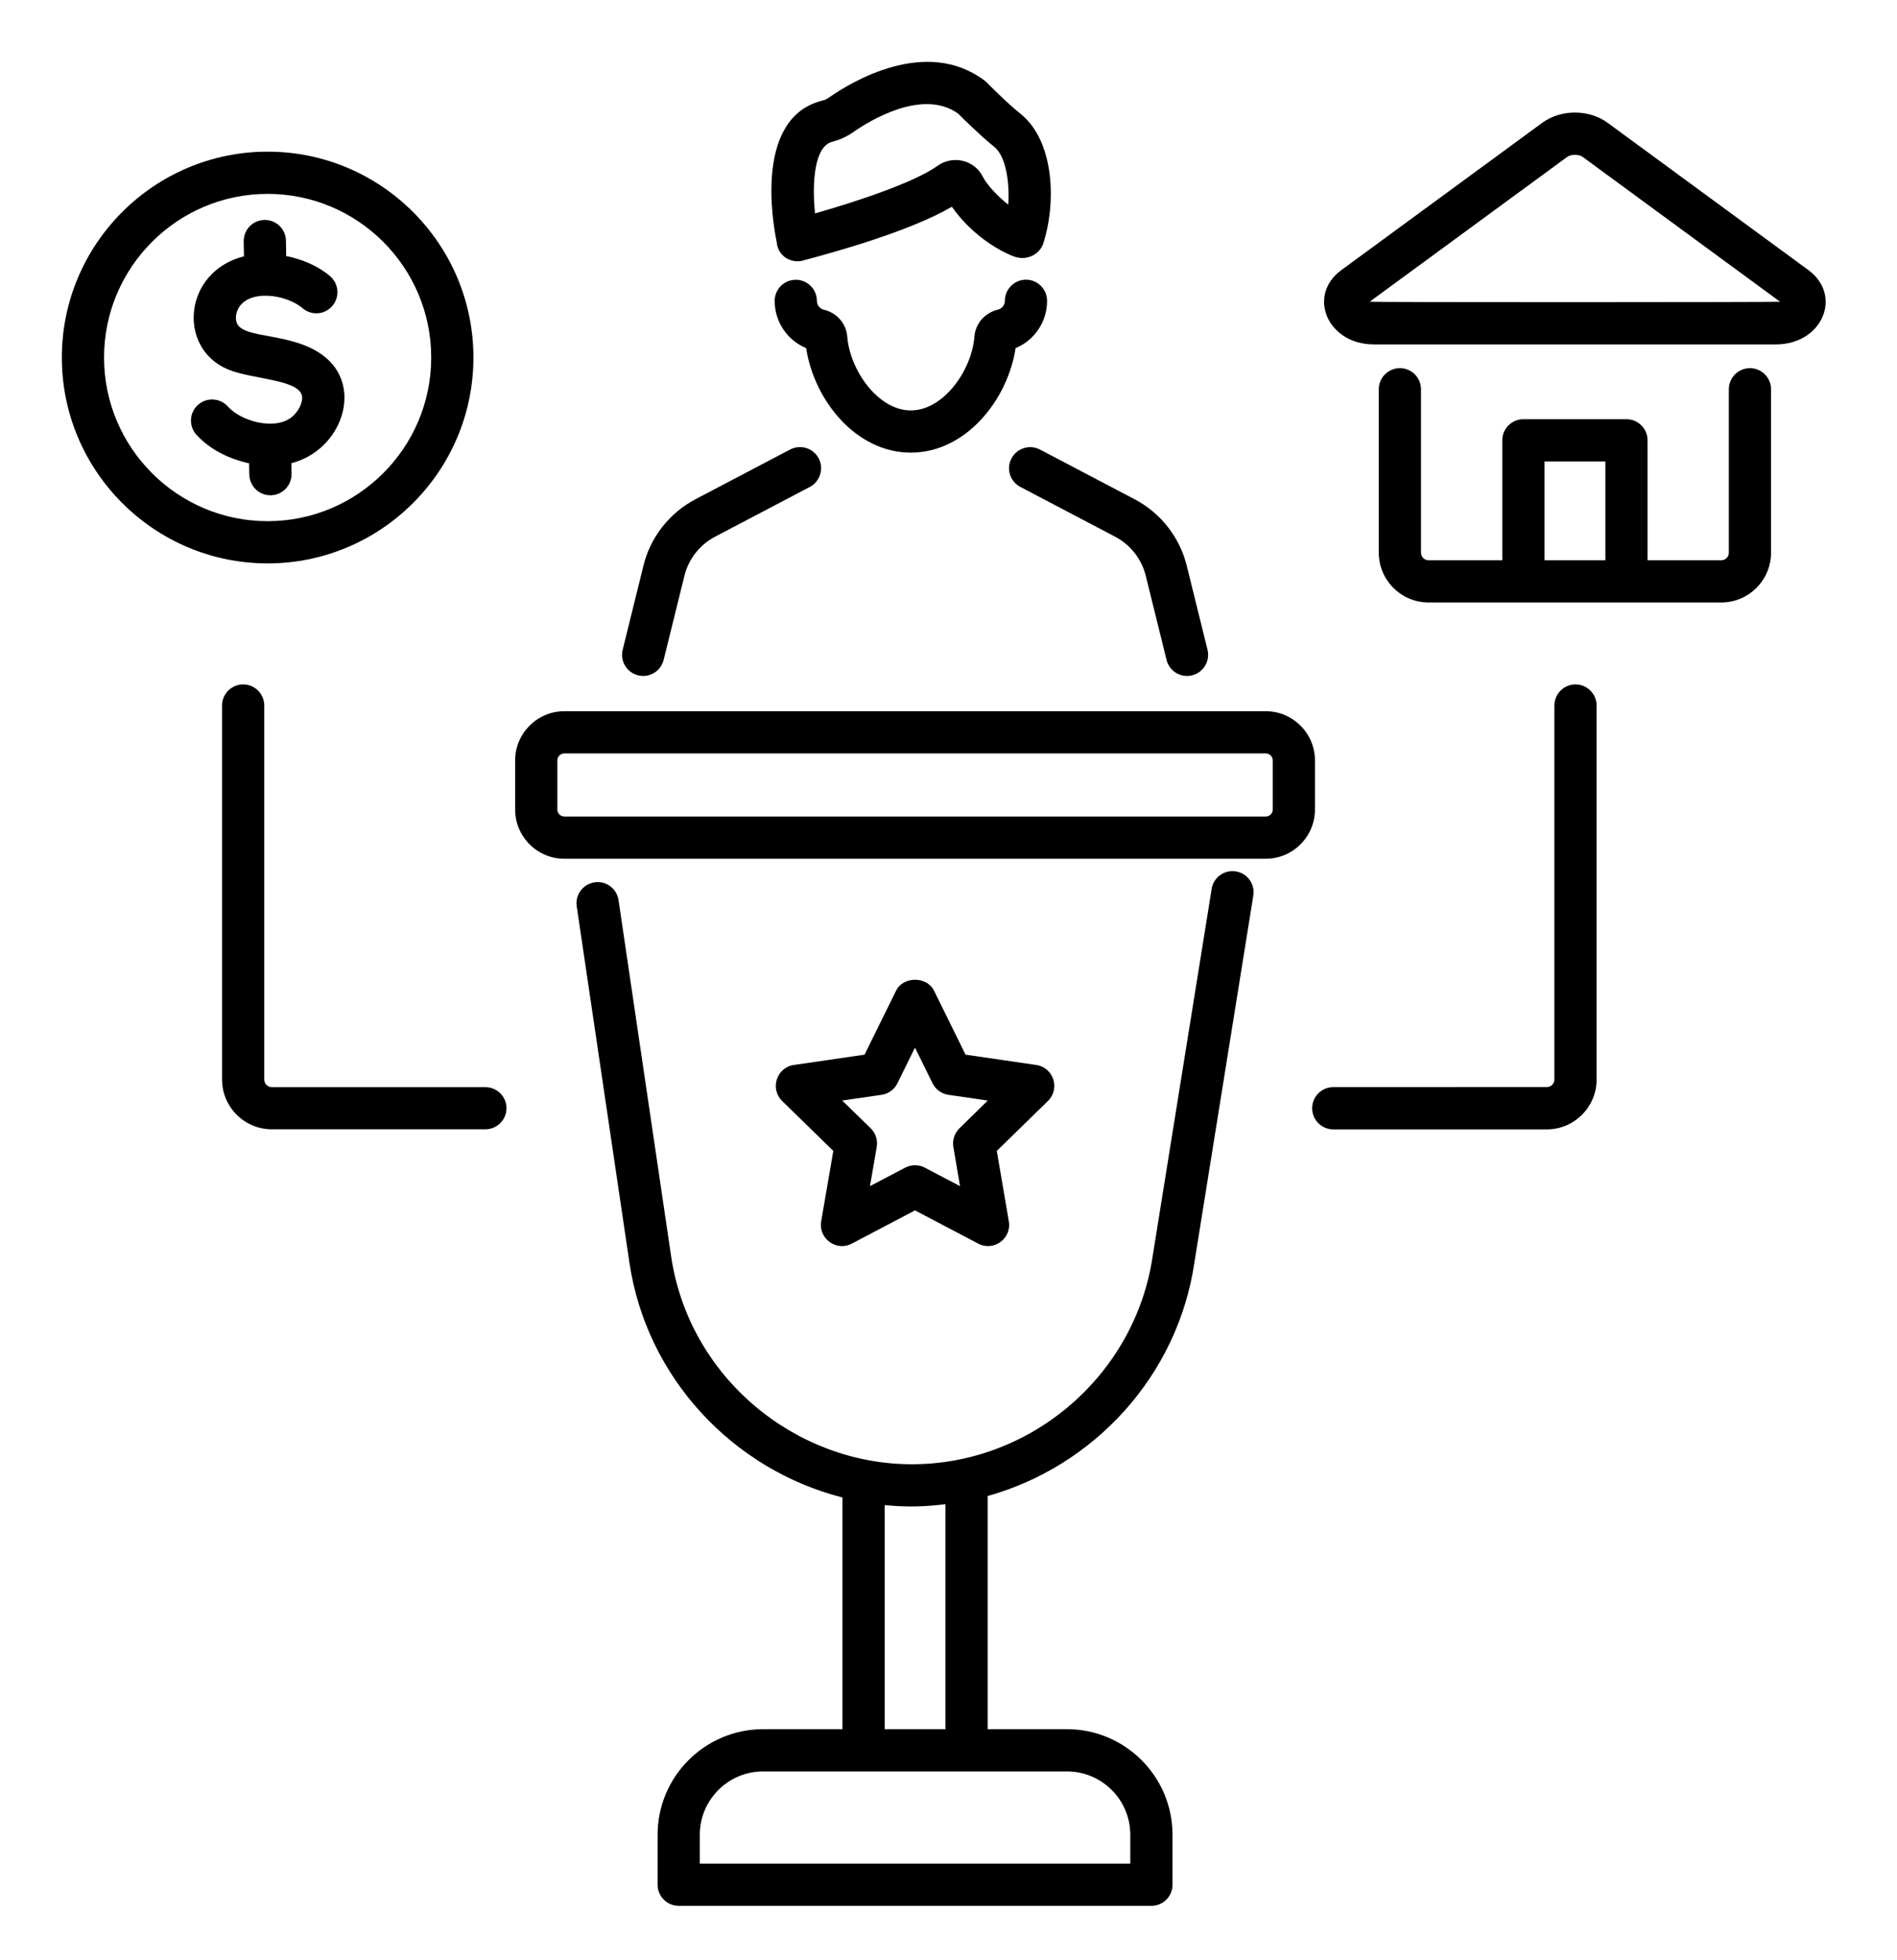 <?xml version="1.0" encoding="UTF-8"?> <svg xmlns="http://www.w3.org/2000/svg" tabindex="0" id="logo" viewBox="0 0 92 95"><g transform="translate(3,3) scale(0.894,0.894)" style="color: rgb(0, 0, 0);"><g><g transform="translate(-9.407, -7.253) scale(1.145)"><path d="m60.836 92.664v-2.367c0-2.758-2.242-5-5-5h-3.758v-11.043c5.039-1.406 9-5.691 9.793-11.043l2.793-17.391c0.09-0.547-0.281-1.059-0.828-1.148-0.539-0.086-1.059 0.281-1.145 0.828l-2.797 17.406c-0.828 5.613-5.734 9.844-11.406 9.844-5.516 0-10.555-4.102-11.406-9.844l-2.492-16.871c-0.082-0.547-0.586-0.93-1.137-0.844-0.547 0.082-0.926 0.59-0.844 1.137l2.496 16.871c0.809 5.465 4.914 9.805 10.094 11.125v10.973h-3.758c-2.758 0-5 2.242-5 5v2.367c0 0.551 0.449 1 1 1h22.395c0.555 0 1-0.449 1-1zm-13.637-17.98c1.07 0.105 1.887 0.078 2.879-0.043v10.656h-2.879zm11.637 16.98h-20.395v-1.367c0-1.656 1.348-3 3-3h14.395c1.652 0 3 1.344 3 3z" fill="#000000"></path><path d="m29.691 39.418v2.324c0 1.285 1.047 2.332 2.332 2.332h33.23c1.285 0 2.332-1.047 2.332-2.332v-2.324c0-1.285-1.047-2.332-2.332-2.332h-33.23c-1.285 0-2.332 1.047-2.332 2.332zm35.895 0v2.324c0 0.184-0.148 0.332-0.332 0.332h-33.23c-0.184 0-0.332-0.148-0.332-0.332v-2.324c0-0.184 0.148-0.332 0.332-0.332h33.23c0.184 0 0.332 0.148 0.332 0.332z" fill="#000000"></path><path d="m54.379 53.84-3.348-0.488-1.496-3.035c-0.34-0.684-1.457-0.684-1.793 0l-1.496 3.035-3.348 0.488c-0.816 0.117-1.148 1.125-0.555 1.707l2.422 2.363-0.574 3.336c-0.137 0.812 0.715 1.441 1.449 1.055l2.996-1.574 2.996 1.574c0.723 0.383 1.59-0.23 1.449-1.055l-0.57-3.336 2.422-2.363c0.594-0.582 0.266-1.59-0.555-1.707zm-3.637 3c-0.234 0.23-0.344 0.562-0.289 0.883l0.316 1.855-1.668-0.875c-0.289-0.152-0.641-0.152-0.93 0l-1.668 0.875 0.32-1.855c0.055-0.324-0.051-0.656-0.289-0.887l-1.348-1.312 1.863-0.27c0.328-0.047 0.609-0.25 0.754-0.547l0.832-1.688 0.832 1.688c0.145 0.293 0.426 0.5 0.754 0.547l1.863 0.27z" fill="#000000"></path><path d="m35.77 30.195-0.984 3.981c-0.133 0.535 0.195 1.078 0.73 1.211 0.527 0.133 1.078-0.188 1.211-0.73l0.984-3.981c0.195-0.797 0.727-1.473 1.453-1.855l4.488-2.356c0.488-0.258 0.676-0.863 0.422-1.352-0.258-0.488-0.855-0.676-1.352-0.422l-4.488 2.356c-1.234 0.652-2.133 1.797-2.465 3.148z" fill="#000000"></path><path d="m53.629 26.465 4.488 2.356c0.727 0.383 1.258 1.059 1.453 1.855l0.984 3.981c0.133 0.543 0.684 0.863 1.211 0.73 0.535-0.133 0.863-0.676 0.73-1.211l-0.984-3.981c-0.336-1.352-1.234-2.496-2.465-3.144l-4.488-2.356c-0.492-0.258-1.094-0.066-1.352 0.422-0.258 0.484-0.07 1.09 0.422 1.348z" fill="#000000"></path><path d="m43.301 15.754c0.016-0.004 0.023-0.012 0.039-0.016 1.555-0.406 5.106-1.406 7.043-2.543 1.324 1.883 3.203 2.469 3.07 2.387 0.438 0.145 1.078-0.094 1.258-0.645 0.633-1.953 0.523-4.875-1.086-6.152-0.637-0.508-1.574-1.457-1.582-1.469-0.035-0.035-0.07-0.066-0.113-0.098-2.777-2.086-6.328 0.078-7.352 0.793-0.109 0.078-0.223 0.133-0.328 0.156-3.203 0.789-2.375 5.688-2.168 6.691 0.059 0.68 0.656 1.016 1.219 0.895zm1.426-5.641c0.348-0.086 0.684-0.242 0.996-0.461 0.738-0.512 3.254-2.078 4.953-0.871 0.23 0.23 1.066 1.059 1.707 1.57 0.629 0.5 0.738 1.941 0.668 2.742-0.566-0.445-1.035-0.988-1.199-1.316-0.406-0.809-1.43-1.035-2.148-0.52-1.051 0.75-3.582 1.621-5.805 2.254-0.145-1.434-0.043-3.184 0.828-3.398z" fill="#000000"></path><path d="m43.48 19.891c0.371 2.461 2.356 4.949 4.957 4.949s4.59-2.488 4.965-4.949c0.895-0.371 1.492-1.246 1.492-2.242 0-0.551-0.449-1-1-1s-1 0.449-1 1c0 0.199-0.133 0.371-0.328 0.418-0.617 0.148-1.066 0.656-1.113 1.27-0.129 1.621-1.473 3.504-3.016 3.504-1.539 0-2.883-1.883-3.012-3.508-0.051-0.609-0.496-1.117-1.109-1.262-0.195-0.047-0.328-0.219-0.328-0.418 0-0.551-0.449-1-1-1s-1 0.449-1 1c0 0.992 0.598 1.867 1.492 2.238z" fill="#000000"></path><path d="m71.609 20.84c-0.551 0-1 0.449-1 1v7.738c0 1.301 1.059 2.359 2.359 2.359h13.867c1.301 0 2.359-1.059 2.359-2.359v-7.738c0-0.551-0.449-1-1-1-0.551 0-1 0.449-1 1v7.738c0 0.199-0.16 0.359-0.359 0.359h-3.492v-5.68c0-0.551-0.449-1-1-1h-4.883c-0.551 0-1 0.449-1 1v5.68h-3.492c-0.199 0-0.359-0.16-0.359-0.359v-7.738c0-0.555-0.449-1-1-1zm6.852 4.418h2.883v4.68h-2.883z" fill="#000000"></path><path d="m90.969 16.199-9.516-6.977c-0.887-0.652-2.219-0.648-3.102 0l-9.52 6.977c-1.625 1.191-0.668 3.516 1.551 3.516h19.035c2.223 0 3.172-2.324 1.551-3.516zm-20.789 1.492 9.355-6.856c0.18-0.133 0.555-0.129 0.734 0l9.352 6.859c-0.109 0.023-19.281 0.035-19.441-0.004z" fill="#000000"></path><path d="m67.453 55.891c0 0.551 0.449 1 1 1h10.117c1.301 0 2.359-1.059 2.359-2.359v-17.715c0-0.551-0.449-1-1-1-0.551 0-1 0.449-1 1v17.711c0 0.199-0.16 0.359-0.359 0.359l-10.117 0.004c-0.551 0-1 0.445-1 1z" fill="#000000"></path><path d="m19.027 23.215c-0.801 0.551-2.324 0.137-2.953-0.566-0.371-0.406-1.004-0.438-1.414-0.066-0.41 0.371-0.438 1.004-0.066 1.414 0.645 0.703 1.555 1.148 2.492 1.348l0.012 0.535c0.012 0.547 0.457 0.98 1 0.98h0.02c0.551-0.012 0.992-0.469 0.98-1.02l-0.008-0.5c2.375-0.605 3.434-3.606 1.543-5.07-1.48-1.152-3.82-0.789-4.125-1.566-0.074-0.188-0.059-0.41 0.039-0.629 0.449-0.996 2.281-0.754 3.074-0.074 0.422 0.359 1.051 0.312 1.41-0.109 0.359-0.418 0.312-1.051-0.109-1.41-0.559-0.477-1.301-0.797-2.078-0.953l-0.012-0.73c-0.012-0.547-0.457-0.98-1-0.98h-0.02c-0.551 0.012-0.992 0.465-0.98 1.02l0.012 0.703c-2.871 0.723-3.172 4.336-0.77 5.352 1.195 0.504 3.555 0.461 3.527 1.371-0.012 0.332-0.254 0.734-0.574 0.953z" fill="#000000"></path><path d="m8.215 20.336c0 5.375 4.375 9.75 9.75 9.75s9.75-4.375 9.75-9.75-4.375-9.75-9.75-9.75-9.75 4.375-9.75 9.75zm9.75-7.75c4.273 0 7.75 3.477 7.75 7.75 0 4.273-3.477 7.75-7.75 7.75-4.273 0-7.75-3.477-7.75-7.75 0-4.273 3.477-7.75 7.75-7.75z" fill="#000000"></path><path d="m28.281 54.891h-10.117c-0.199 0-0.359-0.16-0.359-0.359v-17.715c0-0.551-0.449-1-1-1-0.551 0-1 0.449-1 1v17.711c0 1.301 1.059 2.359 2.359 2.359h10.117c0.551 0 1-0.449 1-1s-0.449-0.996-1-0.996z" fill="#000000"></path></g></g></g></svg> 